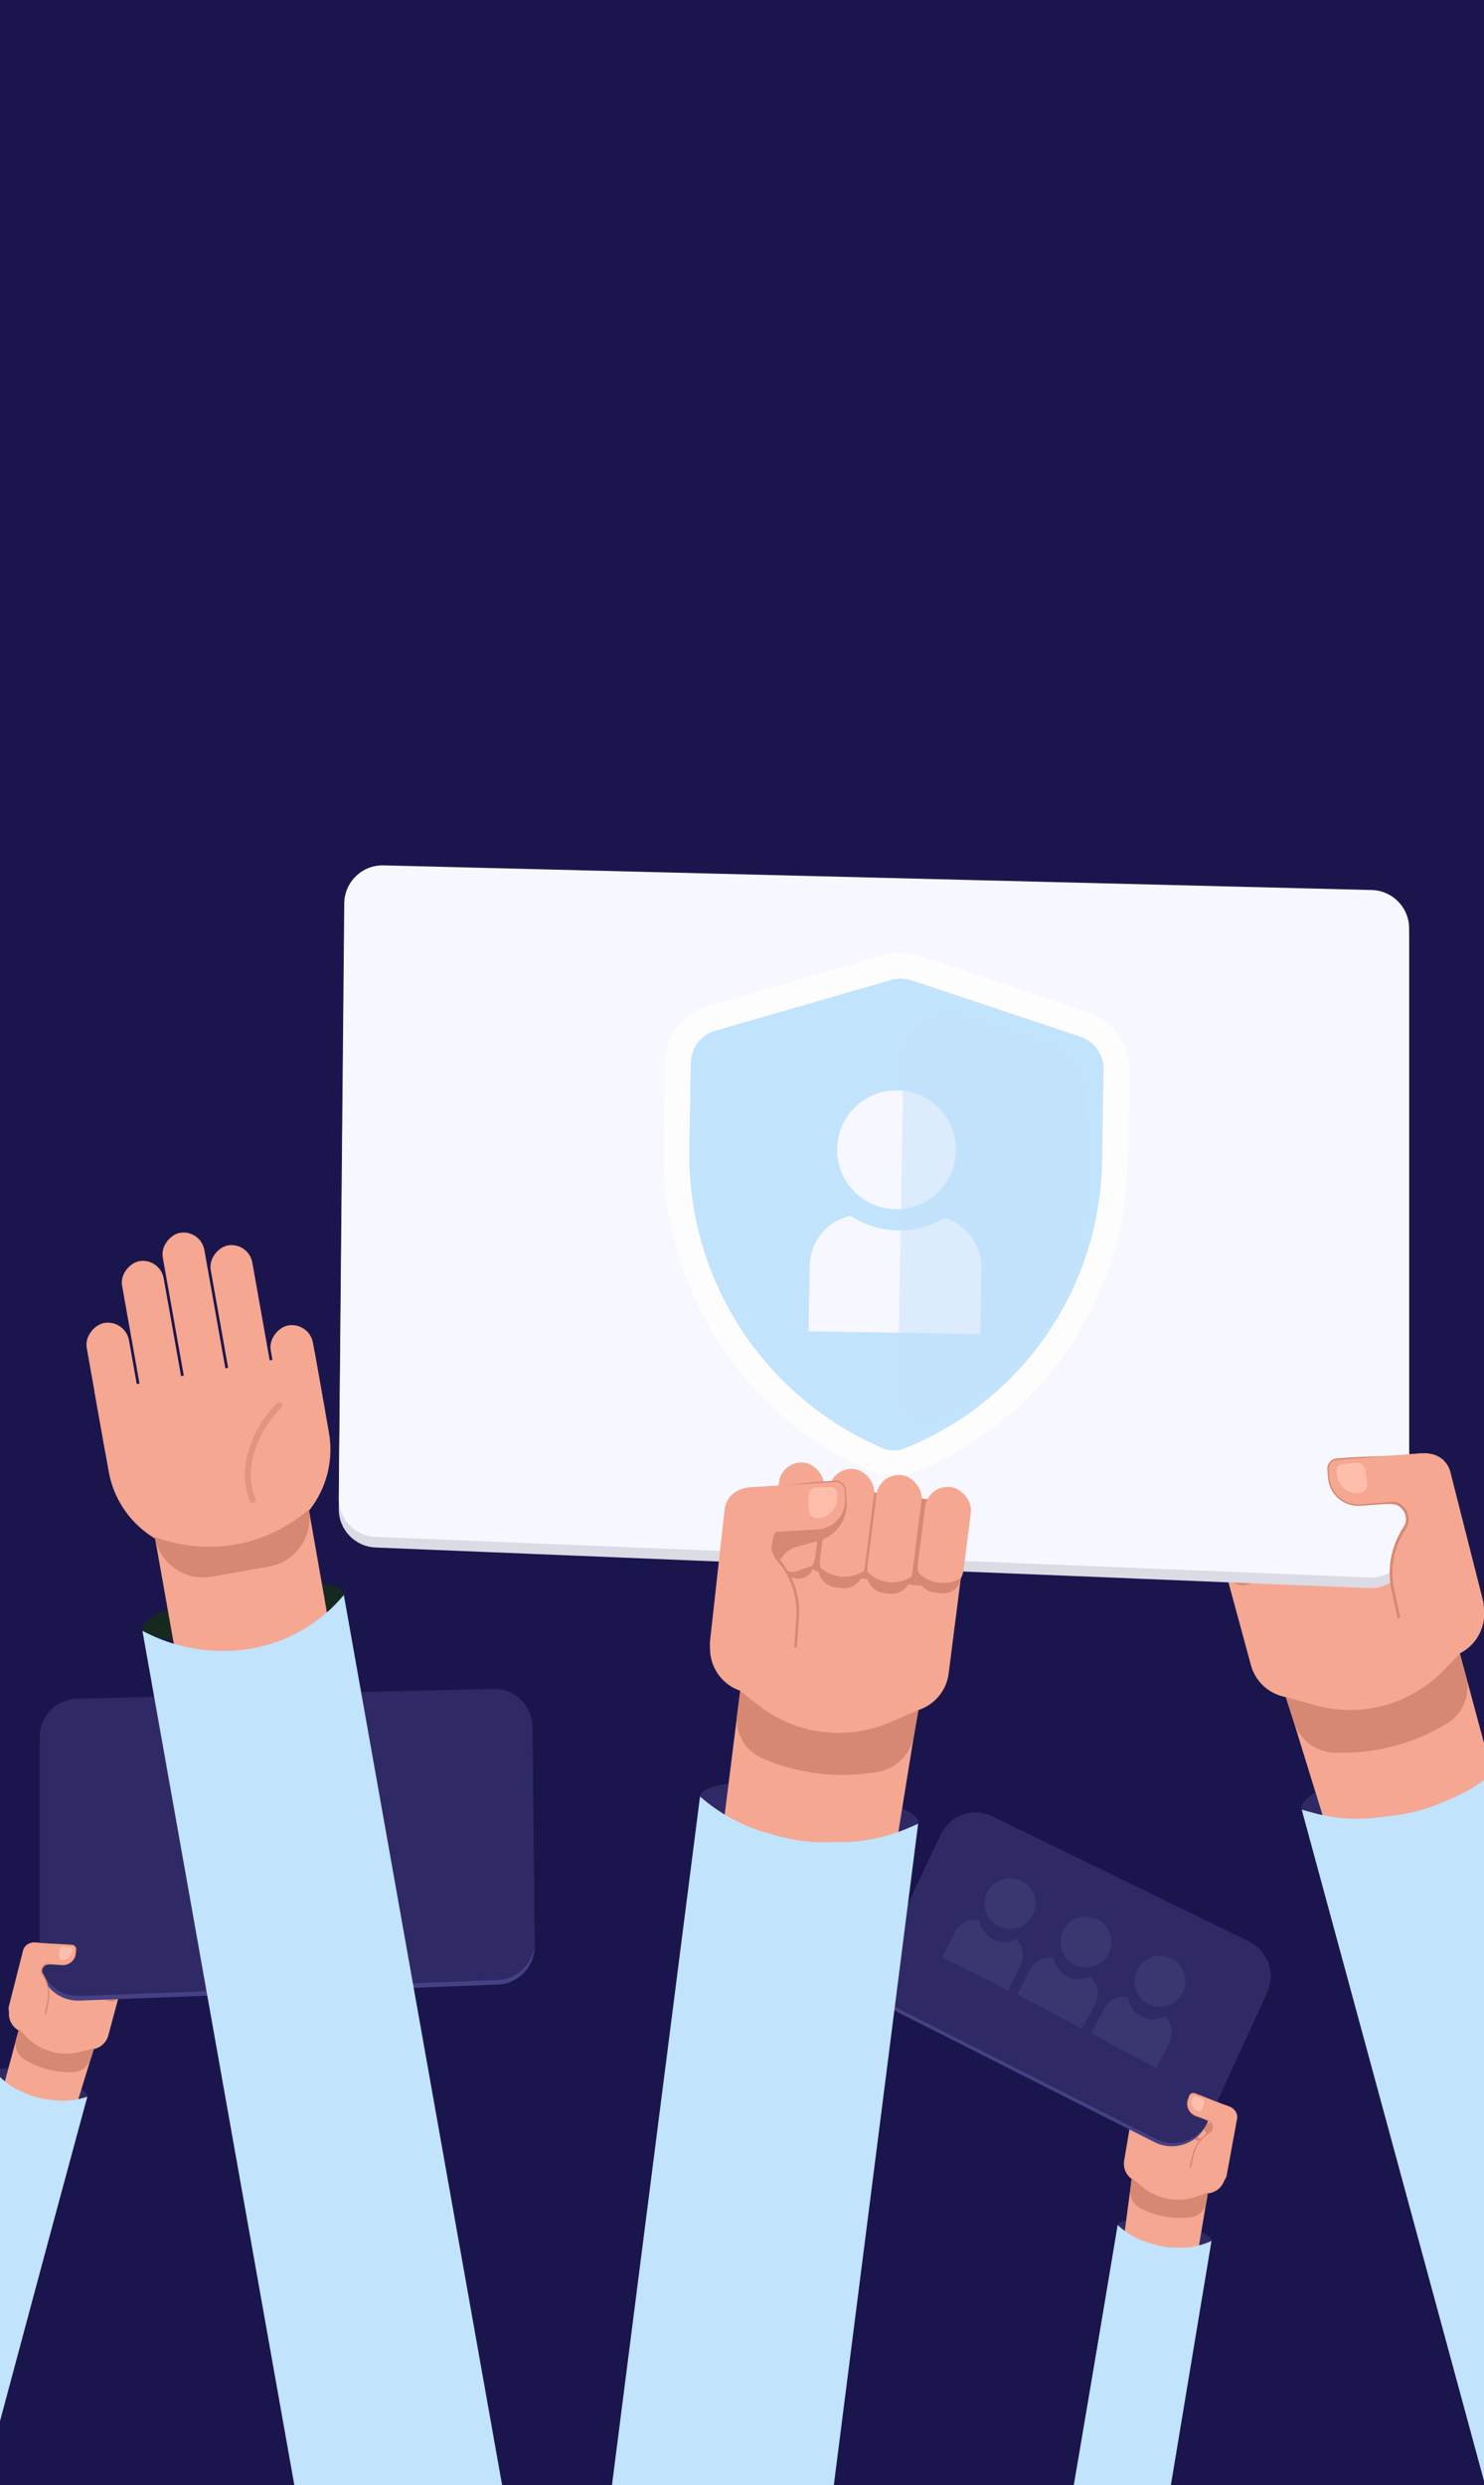 <svg width="387" height="648" viewBox="0 0 387 648" fill="none" xmlns="http://www.w3.org/2000/svg">
<rect x="0" y="0" width="387" height="648" fill="#808080" stroke="none"/>
<g clip-path="url(#clip0_2133_18726)">
<rect width="387" height="648" fill="#1A164D"/>
<ellipse cx="12.231" cy="2.686" rx="12.231" ry="2.686" transform="matrix(-0.966 -0.259 -0.259 0.966 23.385 544.265)" fill="#2F2A65"/>
<path d="M32.51 514.846L6.846 507.97L2.496 523.835C1.774 526.469 3.333 529.188 5.972 529.895L22.212 534.247C24.84 534.951 27.541 533.391 28.245 530.764L32.51 514.846Z" fill="#F5A791"/>
<path d="M33.132 512.522L14.223 507.455L12.972 511.952C12.238 514.59 13.797 517.321 16.443 518.03L25.879 520.558C28.507 521.262 31.208 519.703 31.912 517.075L33.132 512.522Z" fill="#D68873"/>
<path d="M13.945 568.48L26.306 527.836L16.398 526.963L6.448 524.297L-4.014 563.667L13.945 568.48Z" fill="#F5A791"/>
<rect width="13.066" height="5.041" rx="2.521" transform="matrix(0.259 -0.966 -0.966 -0.259 25.116 521.516)" fill="#F5A791"/>
<path d="M4.3 526.808C5.678 527.177 7.094 526.359 7.463 524.981L11.274 510.759C11.661 509.316 10.805 507.833 9.362 507.446C7.902 507.055 6.405 507.936 6.038 509.402L2.463 523.686C2.12 525.053 2.938 526.443 4.3 526.808Z" fill="#F5A791"/>
<path d="M8.853 529.491C9.831 529.753 10.836 529.173 11.099 528.194L12.411 523.297C13.514 519.18 11.883 514.817 8.351 512.432C7.692 511.987 6.796 512.389 6.69 513.177L5.022 525.545C4.805 527.156 5.818 528.678 7.389 529.099L8.853 529.491Z" fill="#F5A791"/>
<rect width="13.066" height="5.041" rx="2.521" transform="matrix(0.259 -0.966 -0.966 -0.259 19.987 520.142)" fill="#F5A791"/>
<rect width="12.749" height="5.041" rx="2.521" transform="matrix(0.259 -0.966 -0.966 -0.259 14.656 518.385)" fill="#F5A791"/>
<rect width="11.528" height="5.124" rx="2.562" transform="matrix(0.259 -0.966 -0.966 -0.259 30.766 522.085)" fill="#F5A791"/>
<path d="M19.597 510.189L16.978 511.343C16.913 511.372 16.846 511.394 16.776 511.408L11.746 512.437C11.395 512.509 11.109 512.764 10.999 513.105L10.654 514.165C10.568 514.432 10.598 514.724 10.739 514.967L11.113 515.616C11.181 515.732 11.329 515.772 11.446 515.705L11.669 515.466C12.145 514.957 12.783 514.631 13.474 514.543L15.876 514.238C17.938 513.976 19.51 512.266 19.597 510.189Z" fill="#D68873"/>
<path d="M11.782 525.606L12.464 522.383C12.946 520.111 12.499 517.74 11.223 515.798L11.135 515.665C10.281 514.366 11.284 512.651 12.834 512.758L16.021 512.978C17.795 513.101 19.335 511.766 19.466 509.992L19.535 509.064C19.575 508.523 19.172 508.049 18.632 508.005C14.627 507.68 13.702 507.903 9.187 507.487" stroke="#D68873" stroke-width="0.299"/>
<path d="M19.535 509.082C19.576 508.534 19.164 508.057 18.616 508.016L13.098 507.608L9.142 507.315C7.73 507.21 6.502 508.269 6.397 509.68C6.293 511.091 7.352 512.32 8.763 512.424L16.007 512.961C17.787 513.093 19.337 511.756 19.469 509.976L19.535 509.082Z" fill="#F5A791"/>
<path d="M15.284 510.689C15.23 511.204 15.604 511.665 16.119 511.719C17.363 511.85 18.478 510.947 18.609 509.703L18.651 509.302C18.694 508.898 18.4 508.535 17.996 508.493L16.538 508.34C15.988 508.282 15.496 508.681 15.438 509.231L15.284 510.689Z" fill="#FFBEAC"/>
<path d="M22.642 546.841L21.453 547.172C19.035 547.847 16.508 548.033 14.018 547.72L12.168 547.488C10.408 547.267 8.689 546.799 7.06 546.099L5.912 545.606C3.487 544.564 1.307 543.026 -0.488 541.09L-0.951 540.591L-29.774 648.004L-6.16 654.332L22.642 546.841Z" fill="#C2E3FC"/>
<path d="M24.389 534.323L21.122 535.246C16.043 536.683 10.585 535.232 6.891 531.463L5.068 529.603L4.383 532.037C3.815 534.054 4.659 536.202 6.449 537.292C9.945 539.421 13.959 540.544 18.052 540.538L18.808 540.537C20.945 540.534 22.837 539.153 23.491 537.118L24.389 534.323Z" fill="#D68873"/>
<path d="M20.375 518.253L20.327 518.273C18.614 519.016 16.615 518.466 15.523 516.952C15.214 518.103 15.897 519.285 17.047 519.594L17.734 519.777C18.884 520.086 20.067 519.403 20.375 518.253Z" fill="#D68873"/>
<path d="M25.532 519.577L25.486 519.598C23.811 520.347 21.84 519.805 20.784 518.305C20.475 519.457 21.159 520.641 22.311 520.95L22.887 521.105C24.039 521.413 25.224 520.73 25.532 519.577Z" fill="#D68873"/>
<path d="M24.042 509.569L24.122 509.539C25.156 509.154 26.32 509.486 26.994 510.36" stroke="#D68873" stroke-width="0.318" stroke-linecap="round"/>
<path d="M29.38 511.304L29.46 511.274C30.494 510.889 31.658 511.222 32.332 512.095" stroke="#D68873" stroke-width="0.318" stroke-linecap="round"/>
<path d="M21.866 508.986L21.685 508.752C21.117 508.015 20.139 507.726 19.262 508.036" stroke="#D68873" stroke-width="0.318" stroke-linecap="round"/>
<path d="M13.5 506.744L13.58 506.714C14.614 506.329 15.778 506.662 16.452 507.535" stroke="#D68873" stroke-width="0.318" stroke-linecap="round"/>
<path d="M31.012 520.465L30.965 520.484C29.341 521.138 27.481 520.627 26.419 519.234C26.143 520.267 26.756 521.328 27.788 521.604L28.642 521.833C29.674 522.11 30.735 521.497 31.012 520.465Z" fill="#D68873"/>
<path d="M15.074 516.819L13.014 517.254C12.482 517.366 11.937 517.125 11.662 516.656L11.7 516.81C11.93 517.757 12.905 518.32 13.841 518.046C14.282 517.916 14.653 517.614 14.868 517.207L15.074 516.819Z" fill="#D68873"/>
<path d="M138.856 454.278C138.8 448.795 134.34 444.38 128.857 444.38H20.354C14.831 444.38 10.354 448.857 10.354 454.38V511.691C10.354 517.364 15.067 521.901 20.736 521.684L129.782 517.511C135.192 517.304 139.455 512.829 139.4 507.416L138.856 454.278Z" fill="#464085"/>
<path d="M138.854 450.316C138.8 444.741 134.196 440.287 128.621 440.417L20.12 442.952C14.69 443.079 10.354 447.518 10.354 452.949V510.491C10.354 516.164 15.067 520.701 20.736 520.484L129.786 516.311C135.195 516.104 139.457 511.632 139.404 506.22L138.854 450.316Z" fill="#2F2A65"/>
<ellipse cx="12.44" cy="2.732" rx="12.44" ry="2.732" transform="matrix(-0.965 -0.262 -0.262 0.965 23.53 544.158)" fill="#2F2A65"/>
<path d="M10.712 514.377C10.571 512.365 12.412 512.158 13.35 512.306L9.305 509.939L8.25 511.566C9.129 513.341 10.852 516.388 10.712 514.377Z" fill="#F5A791"/>
<path d="M13.847 568.753L26.557 527.458L16.483 526.537L6.372 523.792L-4.402 563.797L13.847 568.753Z" fill="#F5A791"/>
<path d="M4.179 526.338C5.579 526.718 7.022 525.891 7.402 524.491L11.327 510.039C11.725 508.573 10.859 507.061 9.393 506.663C7.91 506.26 6.384 507.151 6.006 508.641L2.321 523.156C1.968 524.546 2.795 525.962 4.179 526.338Z" fill="#F5A791"/>
<path d="M8.8 529.082C9.794 529.352 10.818 528.765 11.088 527.771L12.44 522.795C13.575 518.612 11.932 514.168 8.347 511.731C7.679 511.276 6.766 511.682 6.656 512.482L4.917 525.055C4.691 526.693 5.716 528.245 7.312 528.678L8.8 529.082Z" fill="#F5A791"/>
<path d="M11.793 525.141L12.498 521.865C12.995 519.556 12.549 517.143 11.258 515.164L11.169 515.028C10.305 513.704 11.33 511.963 12.907 512.077L16.147 512.312C17.951 512.442 19.522 511.091 19.662 509.287L19.735 508.343C19.777 507.793 19.369 507.309 18.819 507.263C14.747 506.918 13.806 507.142 9.215 506.704" stroke="#D68873" stroke-width="0.304"/>
<path d="M19.734 508.362C19.777 507.804 19.361 507.318 18.803 507.274L13.192 506.84L9.17 506.529C7.735 506.417 6.482 507.491 6.371 508.925C6.26 510.36 7.333 511.613 8.768 511.724L16.133 512.294C17.943 512.435 19.524 511.081 19.664 509.271L19.734 508.362Z" fill="#F5A791"/>
<path d="M15.407 509.981C15.35 510.505 15.728 510.975 16.252 511.032C17.517 511.169 18.654 510.255 18.791 508.99L18.835 508.582C18.88 508.171 18.583 507.802 18.172 507.757L16.69 507.596C16.131 507.536 15.628 507.94 15.567 508.499L15.407 509.981Z" fill="#FFBEAC"/>
<path d="M22.768 546.775L21.557 547.108C19.096 547.785 16.525 547.966 13.994 547.639L12.113 547.397C10.324 547.166 8.577 546.685 6.922 545.967L5.757 545.462C3.294 544.394 1.082 542.822 -0.737 540.847L-1.206 540.337L-30.886 649.484L-6.892 655.999L22.768 546.775Z" fill="#C2E3FC"/>
<path d="M24.586 534.049L21.261 534.977C16.09 536.421 10.544 534.927 6.799 531.081L4.952 529.183L4.247 531.656C3.662 533.705 4.514 535.893 6.331 537.008C9.878 539.185 13.958 540.341 18.12 540.349L18.889 540.35C21.063 540.355 22.991 538.956 23.663 536.889L24.586 534.049Z" fill="#D68873"/>
<ellipse cx="303.551" cy="582.38" rx="12.231" ry="2.686" transform="rotate(9.658 303.551 582.38)" fill="#2F2A65"/>
<path d="M295.926 547.137L322.119 551.594L319.453 567.827C319.01 570.523 316.459 572.343 313.766 571.885L297.191 569.064C294.509 568.608 292.705 566.064 293.161 563.382L295.926 547.137Z" fill="#F5A791"/>
<path d="M296.329 544.765L315.628 548.049L314.889 552.657C314.455 555.361 311.898 557.192 309.199 556.733L299.568 555.094C296.886 554.637 295.082 552.093 295.538 549.411L296.329 544.765Z" fill="#D68873"/>
<path d="M290.42 603.624L296.142 561.529L305.512 564.87L315.666 566.598L308.749 606.743L290.42 603.624Z" fill="#F5A791"/>
<rect x="299.861" y="556.283" width="13.066" height="5.041" rx="2.521" transform="rotate(-80.342 299.861 556.283)" fill="#F5A791"/>
<path d="M316.573 569.777C315.166 569.537 314.22 568.203 314.46 566.797L316.93 552.281C317.18 550.809 318.577 549.818 320.05 550.069C321.54 550.322 322.533 551.747 322.255 553.233L319.545 567.706C319.286 569.091 317.963 570.013 316.573 569.777Z" fill="#F5A791"/>
<path d="M311.314 570.315C310.316 570.146 309.645 569.199 309.814 568.2L310.665 563.202C311.38 559.001 314.682 555.715 318.888 555.022C319.671 554.892 320.318 555.631 320.086 556.391L316.442 568.327C315.968 569.882 314.412 570.843 312.809 570.57L311.314 570.315Z" fill="#F5A791"/>
<rect x="305.096" y="557.174" width="13.066" height="5.041" rx="2.521" transform="rotate(-80.342 305.096 557.174)" fill="#F5A791"/>
<rect x="310.675" y="557.801" width="12.749" height="5.041" rx="2.521" transform="rotate(-80.342 310.675 557.801)" fill="#F5A791"/>
<rect x="294.49" y="554.443" width="11.528" height="5.124" rx="2.562" transform="rotate(-80.342 294.49 554.443)" fill="#F5A791"/>
<path d="M309.603 548.291L311.502 550.433C311.549 550.486 311.601 550.534 311.658 550.576L315.801 553.61C316.09 553.821 316.243 554.172 316.201 554.528L316.072 555.636C316.039 555.915 315.889 556.167 315.66 556.33L315.049 556.763C314.94 556.841 314.788 556.815 314.71 556.705L314.607 556.394C314.387 555.734 313.943 555.171 313.351 554.803L311.296 553.524C309.531 552.426 308.816 550.215 309.603 548.291Z" fill="#D68873"/>
<path d="M310.274 565.563L310.998 562.349C311.509 560.083 312.904 558.115 314.873 556.883L315.009 556.798C316.327 555.974 316.131 553.997 314.677 553.447L311.69 552.318C310.026 551.689 309.183 549.834 309.804 548.167L310.129 547.295C310.318 546.786 310.882 546.523 311.392 546.709C315.167 548.084 315.914 548.673 320.191 550.178" stroke="#D68873" stroke-width="0.299"/>
<path d="M310.122 547.311C310.313 546.796 310.886 546.534 311.401 546.726L316.587 548.657L320.305 550.041C321.631 550.535 322.305 552.01 321.811 553.336C321.318 554.662 319.843 555.336 318.517 554.843L311.71 552.308C310.037 551.685 309.186 549.824 309.809 548.151L310.122 547.311Z" fill="#F5A791"/>
<path d="M313.314 550.544C313.148 551.035 312.616 551.298 312.125 551.133C310.94 550.732 310.303 549.447 310.704 548.261L310.833 547.879C310.963 547.494 311.38 547.287 311.766 547.418L313.154 547.886C313.678 548.063 313.96 548.632 313.783 549.156L313.314 550.544Z" fill="#FFBEAC"/>
<path d="M291.545 580.331L292.487 581.128C294.403 582.749 296.622 583.973 299.016 584.728L300.794 585.288C302.485 585.821 304.243 586.114 306.016 586.157L307.264 586.188C309.903 586.253 312.526 585.764 314.965 584.754L315.594 584.493L296.976 694.137L272.876 690.036L291.545 580.331Z" fill="#C2E3FC"/>
<path d="M295.181 568.225L297.764 570.428C301.78 573.852 307.346 574.81 312.276 572.926L314.709 571.997L314.316 574.494C313.991 576.564 312.327 578.165 310.246 578.408C306.181 578.884 302.063 578.23 298.346 576.518L297.66 576.201C295.719 575.307 294.576 573.263 294.831 571.14L295.181 568.225Z" fill="#D68873"/>
<path d="M305.532 555.295L305.567 555.334C306.814 556.723 308.86 557.058 310.485 556.138C310.285 557.312 309.171 558.102 307.997 557.902L307.296 557.783C306.122 557.583 305.332 556.469 305.532 555.295Z" fill="#D68873"/>
<path d="M300.292 554.347L300.325 554.385C301.535 555.764 303.552 556.094 305.138 555.172C304.938 556.348 303.823 557.139 302.647 556.939L302.059 556.839C300.883 556.639 300.092 555.523 300.292 554.347Z" fill="#D68873"/>
<path d="M305.822 545.873L305.762 545.812C304.983 545.031 303.786 544.848 302.81 545.36" stroke="#D68873" stroke-width="0.318" stroke-linecap="round"/>
<path d="M300.248 545.224L300.188 545.163C299.409 544.382 298.212 544.198 297.235 544.711" stroke="#D68873" stroke-width="0.318" stroke-linecap="round"/>
<path d="M308.044 546.251L308.306 546.114C309.13 545.681 310.138 545.827 310.807 546.475" stroke="#D68873" stroke-width="0.318" stroke-linecap="round"/>
<path d="M316.582 547.704L316.522 547.643C315.743 546.862 314.546 546.679 313.569 547.191" stroke="#D68873" stroke-width="0.318" stroke-linecap="round"/>
<path d="M294.942 552.868L294.977 552.904C296.179 554.177 298.084 554.488 299.629 553.665C299.45 554.719 298.451 555.427 297.397 555.248L296.525 555.1C295.472 554.921 294.763 553.921 294.942 552.868Z" fill="#D68873"/>
<path d="M310.947 556.204L312.638 557.458C313.075 557.782 313.671 557.791 314.117 557.479L314.018 557.604C313.413 558.368 312.292 558.473 311.557 557.833C311.21 557.531 310.999 557.102 310.973 556.642L310.947 556.204Z" fill="#D68873"/>
<path d="M244.164 480.943C246.502 475.983 252.398 473.832 257.381 476.119L325.084 507.199C330.103 509.503 332.305 515.44 330 520.459L314.676 553.842C312.309 558.997 306.133 561.154 301.071 558.592L234.248 524.765C229.418 522.32 227.41 516.475 229.719 511.578L244.164 480.943Z" fill="#464085"/>
<path d="M245.354 478.354C247.73 473.309 253.772 471.182 258.784 473.626L325.76 506.287C330.642 508.668 332.731 514.511 330.465 519.448L315.044 553.04C312.677 558.196 306.501 560.352 301.439 557.79L234.612 523.961C229.783 521.517 227.776 515.674 230.082 510.778L245.354 478.354Z" fill="#2F2A65"/>
<path opacity="0.1" d="M249.024 503.828C250.466 500.965 253.956 499.813 256.819 501.254L263.583 504.66C266.447 506.102 267.599 509.592 266.157 512.455L262.859 519.006L245.726 510.379L249.024 503.828Z" fill="#A8A4DA"/>
<path opacity="0.1" d="M268.655 513.526C270.16 510.695 273.675 509.62 276.505 511.125L283.192 514.68C286.023 516.185 287.098 519.7 285.593 522.53L282.15 529.006L265.212 520.002L268.655 513.526Z" fill="#A8A4DA"/>
<path opacity="0.1" d="M287.964 523.766C289.469 520.935 292.983 519.86 295.814 521.365L302.501 524.92C305.332 526.425 306.406 529.94 304.902 532.771L301.459 539.246L284.521 530.242L287.964 523.766Z" fill="#A8A4DA"/>
<circle cx="261.986" cy="499.727" r="6.64" transform="rotate(28.92 261.986 499.727)" fill="#2F2A65"/>
<circle cx="300.713" cy="519.93" r="6.64" transform="rotate(28.92 300.713 519.93)" fill="#2F2A65"/>
<circle cx="281.352" cy="509.492" r="6.64" transform="rotate(28.92 281.352 509.492)" fill="#2F2A65"/>
<circle opacity="0.1" cx="263.382" cy="496.387" r="6.64" transform="rotate(28.92 263.382 496.387)" fill="#A8A4DA"/>
<circle opacity="0.1" cx="283.174" cy="506.404" r="6.64" transform="rotate(30.19 283.174 506.404)" fill="#A8A4DA"/>
<circle opacity="0.1" cx="302.479" cy="516.645" r="6.64" transform="rotate(30.19 302.479 516.645)" fill="#A8A4DA"/>
<ellipse cx="303.677" cy="582.262" rx="12.44" ry="2.732" transform="rotate(9.466 303.677 582.262)" fill="#2F2A65"/>
<path d="M315.928 555.802C316.895 554.033 315.309 553.077 314.394 552.82L319.058 552.356L319.338 554.275C317.798 555.522 314.961 557.572 315.928 555.802Z" fill="#F5A791"/>
<path d="M290.393 603.912L296.07 561.08L305.61 564.446L315.944 566.169L309.045 607.022L290.393 603.912Z" fill="#F5A791"/>
<path d="M316.875 569.399C315.443 569.16 314.477 567.807 314.715 566.376L317.178 551.604C317.428 550.106 318.845 549.093 320.344 549.343C321.86 549.596 322.875 551.042 322.597 552.554L319.89 567.282C319.631 568.693 318.289 569.635 316.875 569.399Z" fill="#F5A791"/>
<path d="M311.53 569.965C310.514 569.795 309.828 568.835 309.997 567.819L310.845 562.733C311.558 558.457 314.905 555.104 319.18 554.384C319.977 554.25 320.637 555 320.404 555.773L316.739 567.925C316.261 569.508 314.682 570.49 313.051 570.218L311.53 569.965Z" fill="#F5A791"/>
<path d="M310.456 565.135L311.181 561.864C311.693 559.557 313.106 557.551 315.104 556.291L315.242 556.204C316.579 555.361 316.373 553.352 314.893 552.798L311.851 551.659C310.157 551.025 309.293 549.141 309.919 547.444L310.246 546.556C310.437 546.038 311.009 545.768 311.529 545.955C315.373 547.341 316.135 547.937 320.49 549.454" stroke="#D68873" stroke-width="0.304"/>
<path d="M310.236 546.572C310.429 546.048 311.011 545.779 311.536 545.973L316.816 547.919L320.602 549.314C321.952 549.812 322.643 551.31 322.146 552.66C321.648 554.01 320.15 554.701 318.8 554.204L311.868 551.649C310.165 551.021 309.293 549.131 309.921 547.428L310.236 546.572Z" fill="#F5A791"/>
<path d="M313.494 549.85C313.328 550.349 312.787 550.619 312.288 550.452C311.081 550.049 310.429 548.744 310.832 547.537L310.962 547.148C311.093 546.756 311.517 546.544 311.909 546.675L313.323 547.147C313.857 547.325 314.145 547.902 313.967 548.436L313.494 549.85Z" fill="#FFBEAC"/>
<path d="M291.458 580.219L292.419 581.026C294.373 582.669 296.634 583.906 299.071 584.665L300.882 585.229C302.604 585.766 304.392 586.057 306.195 586.095L307.465 586.122C310.149 586.179 312.815 585.673 315.292 584.637L315.931 584.37L297.369 695.947L272.845 691.858L291.458 580.219Z" fill="#C2E3FC"/>
<path d="M295.115 567.894L297.75 570.126C301.846 573.595 307.51 574.55 312.518 572.617L314.989 571.664L314.598 574.205C314.274 576.312 312.587 577.945 310.472 578.2C306.339 578.698 302.149 578.047 298.363 576.318L297.664 575.998C295.686 575.095 294.517 573.02 294.769 570.86L295.115 567.894Z" fill="#D68873"/>
<ellipse cx="367.11" cy="464.417" rx="28.728" ry="6.309" transform="rotate(-15.192 367.11 464.417)" fill="#2F2A65"/>
<path d="M316.069 396.831L376.295 380.477L386.636 417.706C388.353 423.888 384.712 430.287 378.52 431.968L340.409 442.317C334.243 443.991 327.887 440.35 326.212 434.184L316.069 396.831Z" fill="#F5A791"/>
<path d="M314.588 391.377L358.962 379.327L361.934 389.879C363.679 396.07 360.038 402.496 353.83 404.181L331.686 410.194C325.52 411.869 319.164 408.227 317.489 402.061L314.588 391.377Z" fill="#D68873"/>
<path d="M360.093 522.658L330.739 427.291L354.006 425.164L377.355 418.824L402.238 511.214L360.093 522.658Z" fill="#F5A791"/>
<rect x="333.487" y="412.439" width="30.69" height="11.841" rx="5.92" transform="rotate(-105.192 333.487 412.439)" fill="#F5A791"/>
<path d="M382.422 424.704C379.189 425.582 375.856 423.673 374.977 420.439L365.915 387.063C364.995 383.677 366.995 380.187 370.38 379.268C373.806 378.338 377.329 380.395 378.203 383.835L386.713 417.356C387.528 420.566 385.618 423.836 382.422 424.704Z" fill="#F5A791"/>
<path d="M371.748 431.042C369.453 431.665 367.087 430.31 366.463 428.014L363.343 416.523C360.719 406.861 364.514 396.599 372.793 390.97C374.336 389.921 376.444 390.857 376.7 392.706L380.715 421.743C381.238 425.525 378.87 429.108 375.184 430.109L371.748 431.042Z" fill="#F5A791"/>
<rect x="345.522" y="409.171" width="30.691" height="11.841" rx="5.92" transform="rotate(-105.192 345.522 409.171)" fill="#F5A791"/>
<rect x="358.03" y="405.001" width="29.945" height="11.841" rx="5.92" transform="rotate(-105.192 358.03 405.001)" fill="#F5A791"/>
<rect x="320.221" y="413.819" width="27.077" height="12.035" rx="6.017" transform="rotate(-105.192 320.221 413.819)" fill="#F5A791"/>
<path d="M346.362 385.791L352.522 388.481C352.674 388.548 352.833 388.598 352.996 388.631L364.82 391.008C365.646 391.174 366.318 391.771 366.58 392.571L367.397 395.059C367.603 395.686 367.533 396.371 367.205 396.944L366.331 398.471C366.174 398.744 365.825 398.839 365.551 398.682L365.024 398.122C363.903 396.931 362.401 396.17 360.778 395.969L355.134 395.272C350.289 394.673 346.582 390.667 346.362 385.791Z" fill="#D68873"/>
<path d="M364.837 421.94L363.209 414.376C362.06 409.042 363.092 403.47 366.073 398.9L366.279 398.585C368.273 395.528 365.905 391.508 362.264 391.772L354.782 392.313C350.615 392.615 346.987 389.493 346.665 385.327L346.496 383.148C346.398 381.878 347.34 380.76 348.61 380.653C358.014 379.857 360.188 380.374 370.79 379.361" stroke="#D68873" stroke-width="0.701"/>
<path d="M346.498 383.19C346.398 381.903 347.361 380.779 348.648 380.679L361.606 379.676L370.896 378.957C374.209 378.7 377.103 381.178 377.36 384.492C377.616 387.805 375.138 390.699 371.825 390.956L354.815 392.272C350.635 392.596 346.984 389.47 346.66 385.289L346.498 383.19Z" fill="#F5A791"/>
<path d="M356.493 386.93C356.624 388.139 355.75 389.226 354.541 389.357C351.619 389.674 348.994 387.562 348.677 384.64L348.575 383.699C348.472 382.75 349.158 381.897 350.107 381.794L353.529 381.422C354.821 381.282 355.981 382.216 356.122 383.507L356.493 386.93Z" fill="#FFBEAC"/>
<path d="M339.498 471.902L342.293 472.671C347.977 474.236 353.915 474.653 359.761 473.899L364.104 473.338C368.235 472.806 372.27 471.694 376.091 470.037L378.783 468.87C384.471 466.403 389.579 462.773 393.779 458.212L394.863 457.036L463.407 709.102L407.994 724.149L339.498 471.902Z" fill="#C2E3FC"/>
<path d="M335.298 442.513L342.977 444.657C354.918 447.991 367.726 444.54 376.375 435.657L380.641 431.275L382.27 436.986C383.62 441.719 381.653 446.772 377.457 449.346C369.264 454.373 359.843 457.043 350.23 457.062L348.455 457.065C343.434 457.075 338.98 453.846 337.429 449.071L335.298 442.513Z" fill="#D68873"/>
<path d="M344.598 404.736L344.71 404.784C348.739 406.515 353.43 405.208 355.985 401.644C356.718 404.344 355.124 407.126 352.424 407.859L350.813 408.297C348.114 409.03 345.331 407.436 344.598 404.736Z" fill="#D68873"/>
<path d="M332.494 407.888L332.602 407.936C336.543 409.682 341.167 408.393 343.638 404.862C344.372 407.566 342.775 410.353 340.071 411.087L338.719 411.455C336.015 412.189 333.228 410.592 332.494 407.888Z" fill="#D68873"/>
<path d="M335.916 384.369L335.727 384.299C333.296 383.402 330.565 384.193 328.989 386.25" stroke="#D68873" stroke-width="0.747" stroke-linecap="round"/>
<path d="M323.394 388.487L323.205 388.417C320.774 387.52 318.042 388.311 316.466 390.368" stroke="#D68873" stroke-width="0.747" stroke-linecap="round"/>
<path d="M341.024 382.981L341.446 382.431C342.776 380.696 345.069 380.01 347.133 380.731" stroke="#D68873" stroke-width="0.747" stroke-linecap="round"/>
<path d="M360.655 377.651L360.467 377.581C358.036 376.684 355.304 377.475 353.728 379.532" stroke="#D68873" stroke-width="0.747" stroke-linecap="round"/>
<path d="M319.631 410.016L319.74 410.06C323.559 411.584 327.926 410.369 330.407 407.09C331.065 409.512 329.635 412.009 327.213 412.666L325.208 413.211C322.785 413.869 320.289 412.438 319.631 410.016Z" fill="#D68873"/>
<path d="M357.037 401.328L361.879 402.332C363.131 402.591 364.408 402.021 365.05 400.917L364.963 401.28C364.43 403.507 362.144 404.836 359.944 404.198C358.906 403.897 358.033 403.19 357.524 402.237L357.037 401.328Z" fill="#D68873"/>
<path d="M89.776 245.005C89.828 239.52 94.29 235.101 99.775 235.101H357.474C362.997 235.101 367.474 239.578 367.474 245.101V404.128C367.474 409.811 362.744 414.352 357.066 414.12L97.946 403.528C92.549 403.307 88.303 398.841 88.355 393.44L89.776 245.005Z" fill="#DBDBE5"/>
<path d="M89.777 235.56C89.829 229.976 94.444 225.515 100.026 225.655L357.724 232.086C363.148 232.222 367.474 236.658 367.474 242.083V401.357C367.474 407.04 362.744 411.581 357.066 411.349L97.942 400.756C92.547 400.536 88.301 396.072 88.351 390.673L89.777 235.56Z" fill="#F7F7FF"/>
<path d="M230.448 252.75L185.096 266.667C179.977 268.238 176.483 272.965 176.483 278.319V300.774C176.483 335.732 197.15 367.007 229.524 380.197C232.082 381.239 235.502 381.451 238.05 380.384C269.6 367.181 290.137 336.325 290.137 302.124V278.247C290.137 272.928 286.686 268.222 281.613 266.623L237.687 252.777C235.333 252.035 232.808 252.025 230.448 252.75Z" fill="#C2E3FC"/>
<path d="M231.524 252.282L185.638 265.516C180.46 267.009 176.862 271.708 176.771 277.096L176.387 299.725C175.79 334.895 196.596 366.947 228.941 380.769C231.514 381.868 234.421 381.906 237.02 380.87C268.986 368.126 290.174 337.433 290.758 303.026L291.166 278.966C291.257 273.612 287.865 268.817 282.786 267.121L238.81 252.434C236.453 251.647 233.912 251.594 231.524 252.282Z" stroke="#FDFDFD" stroke-width="6.748"/>
<path d="M211.153 330.02C211.28 322.537 217.449 316.574 224.932 316.701L242.61 317.001C250.093 317.128 256.056 323.297 255.929 330.78L255.639 347.9L210.862 347.14L211.153 330.02Z" fill="#F7F7FF"/>
<ellipse cx="19.216" cy="15.497" rx="19.216" ry="15.497" transform="matrix(0.998 0.068 -0.046 0.999 215.312 288.544)" fill="#C2E3FC"/>
<circle cx="233.801" cy="299.806" r="15.502" transform="rotate(3.167 233.801 299.806)" fill="#F7F7FF"/>
<path d="M235.609 276.709L235.325 293.413L234.307 353.389L234.155 362.373C234.062 367.831 239.586 371.601 244.635 369.525C267.259 360.223 282.183 338.355 282.598 313.896L283.089 285.01C283.179 279.694 279.836 274.926 274.808 273.198L251.864 265.314C243.981 262.605 235.75 268.375 235.609 276.709Z" fill="#C2E3FC" fill-opacity="0.5"/>
<ellipse cx="28.728" cy="6.309" rx="28.728" ry="6.309" transform="matrix(-0.992 -0.126 -0.126 0.992 240.35 469.336)" fill="#2F2A65"/>
<path d="M252.288 397.982L190.383 390.089L185.274 428.388C184.426 434.748 188.914 440.583 195.279 441.395L234.453 446.39C240.791 447.198 246.584 442.715 247.393 436.376L252.288 397.982Z" fill="#F5A791"/>
<path d="M253.003 392.375L207.392 386.56L205.902 397.42C205.028 403.793 209.52 409.655 215.901 410.469L238.663 413.371C245.001 414.179 250.794 409.696 251.603 403.358L253.003 392.375Z" fill="#D68873"/>
<path d="M226.035 528.678L241.958 430.174L218.621 431.275L194.62 428.215L182.714 523.154L226.035 528.678Z" fill="#F5A791"/>
<rect width="30.69" height="11.841" rx="5.92" transform="matrix(0.126 -0.992 -0.992 -0.126 237.188 415.842)" fill="#F5A791"/>
<path d="M190.412 434.738C193.736 435.162 196.774 432.811 197.198 429.487L201.572 395.18C202.016 391.7 199.554 388.519 196.074 388.075C192.553 387.626 189.347 390.15 188.956 393.678L185.149 428.052C184.785 431.343 187.127 434.319 190.412 434.738Z" fill="#F5A791"/>
<path d="M201.859 439.543C204.218 439.844 206.375 438.176 206.676 435.816L208.182 424.004C209.448 414.073 204.274 404.433 195.298 399.999C193.625 399.172 191.666 400.391 191.668 402.256L191.695 431.569C191.699 435.388 194.538 438.61 198.327 439.093L201.859 439.543Z" fill="#F5A791"/>
<rect width="30.691" height="11.841" rx="5.92" transform="matrix(0.126 -0.992 -0.992 -0.126 224.818 414.265)" fill="#F5A791"/>
<rect width="29.945" height="11.841" rx="5.92" transform="matrix(0.126 -0.992 -0.992 -0.126 211.854 411.86)" fill="#F5A791"/>
<rect width="27.077" height="12.035" rx="6.017" transform="matrix(0.126 -0.992 -0.992 -0.126 250.519 415.38)" fill="#F5A791"/>
<path d="M220.763 391.224L215.033 394.738C214.891 394.825 214.74 394.897 214.583 394.952L203.2 398.937C202.406 399.215 201.822 399.899 201.672 400.727L201.206 403.304C201.089 403.954 201.252 404.623 201.657 405.145L202.733 406.536C202.926 406.786 203.285 406.832 203.535 406.638L203.979 406.011C204.925 404.677 206.308 403.715 207.888 403.293L213.382 401.824C218.098 400.563 221.217 396.084 220.763 391.224Z" fill="#D68873"/>
<path d="M207.448 429.576L208.018 421.86C208.42 416.418 206.63 411.041 203.047 406.926L202.8 406.643C200.403 403.89 202.195 399.582 205.837 399.341L213.323 398.845C217.491 398.569 220.654 394.977 220.399 390.807L220.265 388.625C220.187 387.353 219.1 386.376 217.827 386.445C208.403 386.954 206.321 387.766 195.682 388.224" stroke="#D68873" stroke-width="0.701"/>
<path d="M220.27 388.667C220.191 387.378 219.082 386.398 217.794 386.477L204.821 387.27L195.521 387.838C192.204 388.041 189.679 390.895 189.882 394.212C190.085 397.529 192.938 400.053 196.255 399.851L213.284 398.81C217.469 398.554 220.654 394.954 220.398 390.769L220.27 388.667Z" fill="#F5A791"/>
<path d="M210.886 393.75C210.922 394.965 211.938 395.921 213.153 395.884C216.091 395.795 218.4 393.342 218.311 390.404L218.283 389.458C218.254 388.503 217.457 387.753 216.502 387.782L213.061 387.886C211.763 387.925 210.742 389.01 210.781 390.308L210.886 393.75Z" fill="#FFBEAC"/>
<path d="M239.435 475.566L236.772 476.714C231.359 479.047 225.535 480.279 219.64 480.338L215.261 480.382C211.097 480.424 206.947 479.879 202.934 478.765L200.107 477.98C194.133 476.321 188.573 473.43 183.784 469.492L182.549 468.476L149.416 727.586L206.375 734.848L239.435 475.566Z" fill="#C2E3FC"/>
<path d="M239.543 445.879L232.232 449.061C220.866 454.01 207.704 452.358 197.913 444.753L193.083 441.001L192.257 446.882C191.573 451.756 194.218 456.489 198.728 458.46C207.537 462.309 217.236 463.655 226.759 462.348L228.518 462.107C233.492 461.424 237.458 457.611 238.337 452.668L239.543 445.879Z" fill="#D68873"/>
<path d="M225.122 409.745L225.018 409.808C221.265 412.078 216.439 411.431 213.417 408.253C213.064 411.028 215.026 413.564 217.801 413.918L219.457 414.129C222.232 414.483 224.768 412.52 225.122 409.745Z" fill="#D68873"/>
<path d="M237.545 411.198L237.444 411.261C233.782 413.533 229.025 412.895 226.091 409.738C225.736 412.517 227.702 415.058 230.481 415.412L231.871 415.589C234.65 415.943 237.191 413.978 237.545 411.198Z" fill="#D68873"/>
<path d="M250.579 411.532L250.477 411.59C246.905 413.627 242.412 413.025 239.502 410.12C239.185 412.609 240.946 414.885 243.435 415.203L245.496 415.465C247.986 415.783 250.262 414.022 250.579 411.532Z" fill="#D68873"/>
<path d="M212.332 408.085L207.675 409.747C206.471 410.176 205.127 409.788 204.338 408.783L204.475 409.13C205.311 411.262 207.758 412.263 209.848 411.329C210.835 410.888 211.602 410.067 211.976 409.053L212.332 408.085Z" fill="#D68873"/>
<ellipse cx="367.112" cy="464.417" rx="28.728" ry="6.309" transform="rotate(-15.192 367.112 464.417)" fill="#2F2A65"/>
<path d="M367.331 397.081C367.656 392.435 363.405 391.956 361.239 392.298L370.581 386.832L373.017 390.59C370.987 394.689 367.007 401.727 367.331 397.081Z" fill="#F5A791"/>
<path d="M360.091 522.658L330.737 427.291L354.004 425.164L377.353 418.824L402.236 511.214L360.091 522.658Z" fill="#F5A791"/>
<path d="M382.421 424.704C379.187 425.582 375.854 423.673 374.976 420.439L365.913 387.063C364.993 383.677 366.993 380.187 370.379 379.268C373.804 378.338 377.327 380.395 378.201 383.835L386.711 417.356C387.526 420.566 385.616 423.836 382.421 424.704Z" fill="#F5A791"/>
<path d="M371.747 431.042C369.452 431.665 367.086 430.31 366.462 428.014L363.342 416.523C360.718 406.861 364.513 396.599 372.792 390.97C374.335 389.921 376.443 390.858 376.699 392.706L380.714 421.743C381.237 425.525 378.869 429.108 375.183 430.109L371.747 431.042Z" fill="#F5A791"/>
<path d="M364.837 421.94L363.209 414.376C362.06 409.042 363.092 403.47 366.073 398.9L366.279 398.585C368.273 395.528 365.905 391.508 362.264 391.772L354.782 392.313C350.615 392.615 346.987 389.493 346.665 385.327L346.496 383.148C346.398 381.877 347.34 380.76 348.61 380.653C358.014 379.857 360.188 380.374 370.79 379.361" stroke="#D68873" stroke-width="0.701"/>
<path d="M346.497 383.19C346.397 381.903 347.36 380.779 348.647 380.679L361.605 379.676L370.895 378.957C374.208 378.7 377.102 381.178 377.359 384.492C377.615 387.805 375.137 390.699 371.824 390.956L354.814 392.273C350.634 392.596 346.983 389.47 346.659 385.29L346.497 383.19Z" fill="#F5A791"/>
<path d="M356.493 386.93C356.624 388.139 355.75 389.226 354.541 389.357C351.619 389.674 348.994 387.562 348.677 384.64L348.575 383.699C348.472 382.75 349.158 381.897 350.107 381.794L353.529 381.422C354.821 381.282 355.981 382.215 356.122 383.507L356.493 386.93Z" fill="#FFBEAC"/>
<path d="M339.499 471.902L342.294 472.671C347.978 474.236 353.916 474.653 359.762 473.899L364.105 473.338C368.236 472.805 372.271 471.694 376.092 470.037L378.784 468.87C384.472 466.403 389.58 462.773 393.78 458.212L394.864 457.036L463.408 709.101L407.995 724.149L339.499 471.902Z" fill="#C2E3FC"/>
<path d="M335.298 442.513L342.977 444.657C354.918 447.991 367.726 444.54 376.375 435.657L380.641 431.275L382.27 436.986C383.62 441.719 381.653 446.772 377.457 449.346C369.264 454.373 359.843 457.043 350.23 457.062L348.455 457.065C343.434 457.075 338.98 453.846 337.429 449.071L335.298 442.513Z" fill="#D68873"/>
<ellipse cx="63.454" cy="420.237" rx="26.725" ry="5.869" transform="rotate(-10.083 63.454 420.237)" fill="#16291F"/>
<path d="M55.007 483.091L36.924 381.399L57.444 392.252L79.603 388.312L95.005 475.979L55.007 483.091Z" fill="#F5A791"/>
<rect x="37.355" y="366.283" width="37.017" height="11.015" rx="5.507" transform="rotate(-100.083 37.355 366.283)" fill="#F5A791"/>
<rect x="49.953" y="370.095" width="48.393" height="11.015" rx="5.507" transform="rotate(-100.083 49.953 370.095)" fill="#F5A791"/>
<rect x="62.301" y="372.484" width="47.491" height="11.015" rx="5.507" transform="rotate(-100.083 62.301 372.484)" fill="#F5A791"/>
<rect x="74.614" y="374.697" width="28.53" height="11.195" rx="5.598" transform="rotate(-100.083 74.614 374.697)" fill="#F5A791"/>
<rect x="28.371" y="383.836" width="38.462" height="11.195" rx="5.598" transform="rotate(-100.083 28.371 383.836)" fill="#F5A791"/>
<path d="M37.144 425.261L38.321 425.85C44.482 428.93 51.28 430.519 58.168 430.489L58.821 430.486C63.563 430.465 68.264 429.608 72.708 427.952C78.999 425.609 84.605 421.731 89.015 416.67L89.668 415.921L135.577 674.106L83.053 683.445L37.144 425.261Z" fill="#C2E3FC"/>
<path d="M24.64 362.855L82.064 352.644L85.769 373.482C88.245 387.404 78.966 400.697 65.043 403.172L58.035 404.418C44.113 406.894 30.82 397.615 28.345 383.693L24.64 362.855Z" fill="#F5A791"/>
<path d="M72.81 366.442C68.799 370.342 61.795 380.743 65.864 391.147" stroke="#E2947E" stroke-width="1.552" stroke-linecap="round"/>
<path d="M40.368 400.767L40.807 400.927C54.397 405.891 69.61 403.095 80.547 393.622C81.787 400.594 77.14 407.25 70.169 408.49L55.235 411.145C48.264 412.385 41.608 407.738 40.368 400.767Z" fill="#D68873"/>
</g>
<defs>
<clipPath id="clip0_2133_18726">
<rect width="387" height="648" fill="white"/>
</clipPath>
</defs>
</svg>
